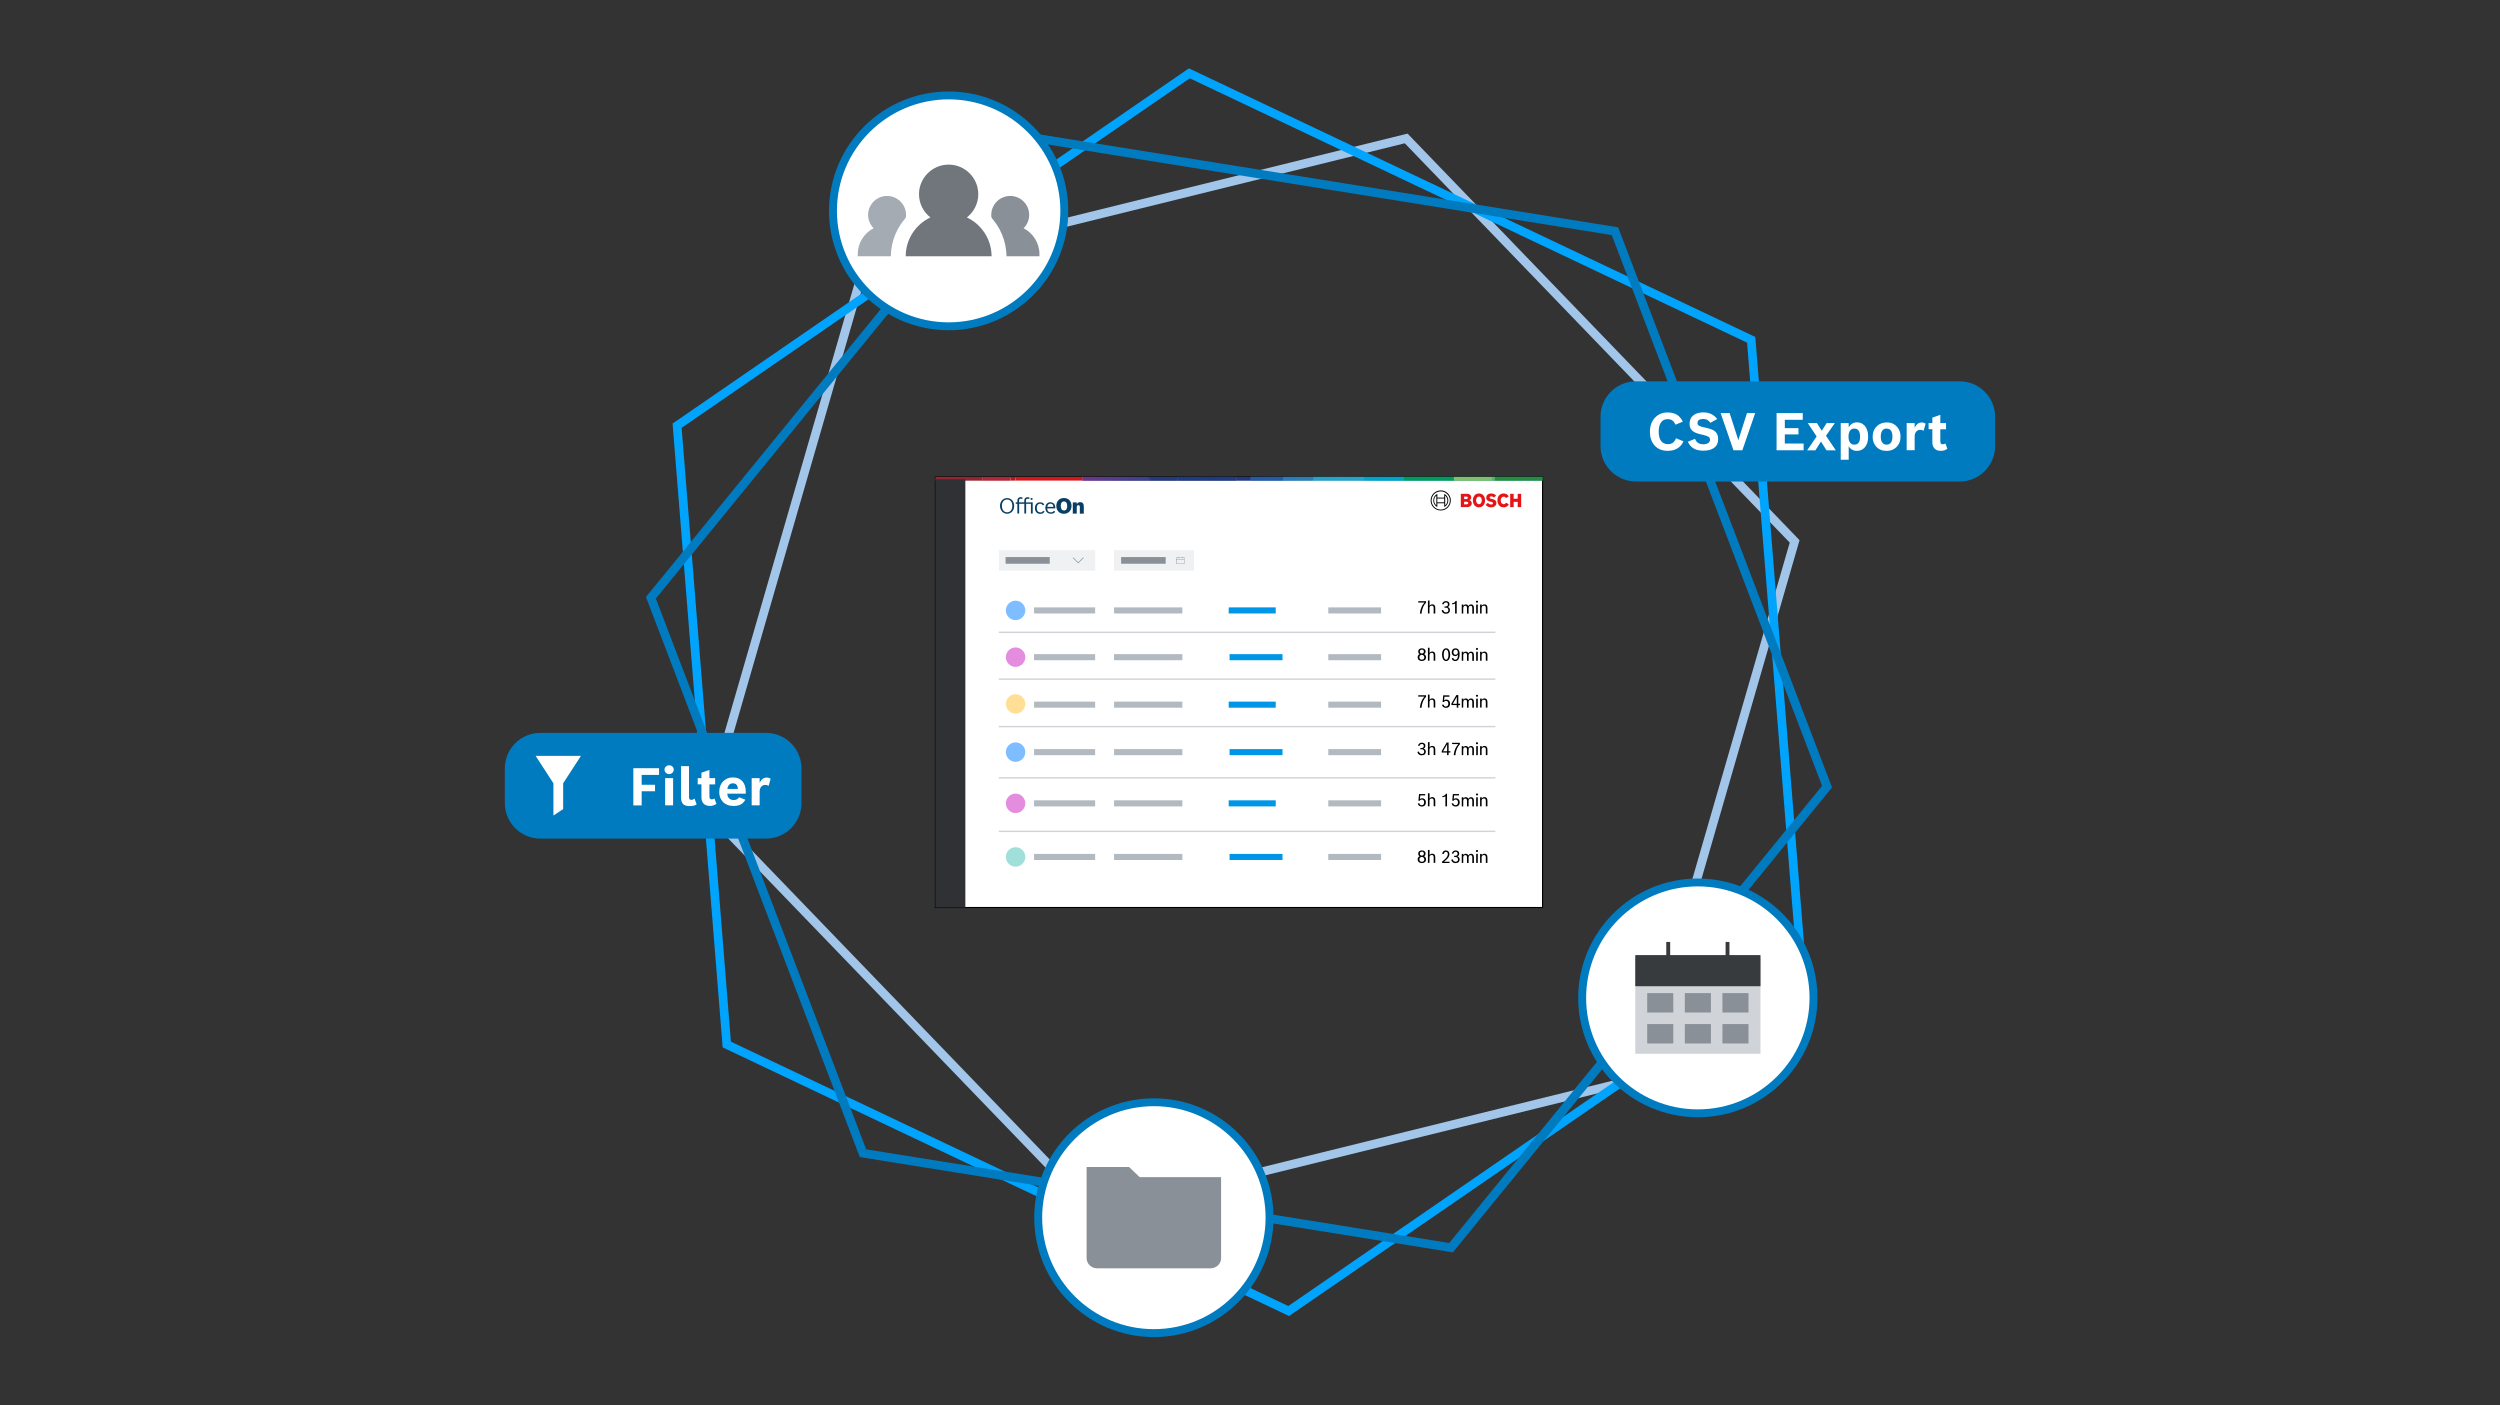 <?xml version="1.0" encoding="UTF-8"?><svg xmlns="http://www.w3.org/2000/svg" width="555" height="312" xmlns:xlink="http://www.w3.org/1999/xlink" viewBox="0 0 555 312"><rect x="0" y="0" width="555" height="312" fill="#333333" stroke="none"/><defs><style>.cls-1{fill:#ae191a;}.cls-2{fill:#71767c;}.cls-3{fill:url(#Unbenannter_Verlauf_20);}.cls-4{fill:#d5151a;}.cls-5{fill:url(#Unbenannter_Verlauf_8);}.cls-6{fill:#a1c6ea;}.cls-7{fill:#083e63;}.cls-8{fill:url(#Unbenannter_Verlauf_21);}.cls-9{fill:#e31517;fill-rule:evenodd;}.cls-10{fill:url(#Unbenannter_Verlauf_3);}.cls-11{fill:url(#Unbenannter_Verlauf_15);}.cls-12{fill:url(#Unbenannter_Verlauf_26);}.cls-13,.cls-14{fill:#fff;}.cls-15{fill:url(#Unbenannter_Verlauf_7);}.cls-16{fill:url(#Unbenannter_Verlauf_12);}.cls-17{fill:none;}.cls-18{fill:#0096e8;}.cls-19{fill:url(#Unbenannter_Verlauf_6);}.cls-20{fill:url(#Unbenannter_Verlauf_5);}.cls-21{fill:url(#Unbenannter_Verlauf_19);}.cls-22{fill:url(#Unbenannter_Verlauf_10);}.cls-23{fill:#8a9097;}.cls-24{fill:#007bc0;}.cls-25{fill:#383b3e;}.cls-26{fill:#eff1f2;}.cls-27{fill:url(#Unbenannter_Verlauf_11);}.cls-28{fill:#2f3134;}.cls-29{fill:#ffdf95;}.cls-30{fill:url(#Unbenannter_Verlauf_17);}.cls-31{fill:url(#Unbenannter_Verlauf_24);}.cls-32{fill:url(#Unbenannter_Verlauf_22);}.cls-33{fill:#253782;}.cls-34{fill:url(#Unbenannter_Verlauf_14);}.cls-35{fill:#b12639;}.cls-36{fill:#a4abb3;}.cls-37{fill:url(#Unbenannter_Verlauf_4);}.cls-38{fill:url(#Unbenannter_Verlauf);}.cls-39{fill:#d0d4d8;}.cls-40{fill:#b2b9c0;}.cls-41{fill:url(#Unbenannter_Verlauf_23);}.cls-14{stroke:#000;stroke-miterlimit:10;stroke-width:.25px;}.cls-42{fill:#932432;}.cls-43{fill:#a1dfdb;}.cls-44{fill:url(#Unbenannter_Verlauf_9);}.cls-45{fill:#7ebdff;}.cls-46{fill:url(#Unbenannter_Verlauf_18);}.cls-47{fill:#00a4fd;}.cls-48{fill:#e48cdd;}.cls-49{fill:url(#Unbenannter_Verlauf_2);}.cls-50{fill:url(#Unbenannter_Verlauf_13);}.cls-51{fill:url(#Unbenannter_Verlauf_25);}.cls-52{fill:url(#Unbenannter_Verlauf_16);}</style><linearGradient id="Unbenannter_Verlauf" x1="260.15" y1="1294.72" x2="394.94" y2="1294.72" gradientTransform="translate(-52.49 -1188.23)" gradientUnits="userSpaceOnUse"><stop offset="0" stop-color="#932432"/><stop offset=".04" stop-color="#921915"/><stop offset=".08" stop-color="#b12639"/><stop offset=".12" stop-color="#ae191a"/><stop offset=".13" stop-color="#b01a1a"/><stop offset=".15" stop-color="#ca151a"/><stop offset=".17" stop-color="#d5151a"/><stop offset=".18" stop-color="#c31d2f"/><stop offset=".21" stop-color="#87357f"/><stop offset=".24" stop-color="#853580"/><stop offset=".26" stop-color="#6d378b"/><stop offset=".29" stop-color="#3b418f"/><stop offset=".32" stop-color="#213b78"/><stop offset=".42" stop-color="#312b6f"/><stop offset=".49" stop-color="#253782"/><stop offset=".56" stop-color="#1d62a1"/><stop offset=".59" stop-color="#347eac"/><stop offset=".63" stop-color="#51a1ba"/><stop offset=".66" stop-color="#5bafbf"/><stop offset=".67" stop-color="#55adbe"/><stop offset=".69" stop-color="#47a6bb"/><stop offset=".71" stop-color="#2b9cb6"/><stop offset=".74" stop-color="#008aae"/><stop offset=".83" stop-color="#009872"/><stop offset=".89" stop-color="#04a14b"/><stop offset="1" stop-color="#00927e"/></linearGradient><linearGradient id="Unbenannter_Verlauf_2" x1="298.57" y1="1294.72" x2="281.95" y2="1294.72" gradientTransform="translate(-52.49 -1188.23)" gradientUnits="userSpaceOnUse"><stop offset="0" stop-color="#87357f"/><stop offset=".34" stop-color="#87357f"/><stop offset=".72" stop-color="#8c2b58"/><stop offset="1" stop-color="#8f2641"/></linearGradient><linearGradient id="Unbenannter_Verlauf_3" x1="260.15" y1="1294.51" x2="394.94" y2="1294.51" gradientTransform="translate(-52.49 -1188.23)" gradientUnits="userSpaceOnUse"><stop offset="0" stop-color="#932432"/><stop offset=".04" stop-color="#921915"/><stop offset=".08" stop-color="#b12639"/><stop offset=".12" stop-color="#ae191a"/><stop offset=".13" stop-color="#b01a1a"/><stop offset=".15" stop-color="#ca151a"/><stop offset=".17" stop-color="#d5151a"/><stop offset=".18" stop-color="#c31d2f"/><stop offset=".21" stop-color="#87357f"/><stop offset=".24" stop-color="#853580"/><stop offset=".26" stop-color="#6d378b"/><stop offset=".29" stop-color="#3b418f"/><stop offset=".32" stop-color="#213b78"/><stop offset=".42" stop-color="#312b6f"/><stop offset=".49" stop-color="#253782"/><stop offset=".56" stop-color="#1d62a1"/><stop offset=".59" stop-color="#347eac"/><stop offset=".63" stop-color="#51a1ba"/><stop offset=".66" stop-color="#5bafbf"/><stop offset=".67" stop-color="#55adbe"/><stop offset=".69" stop-color="#47a6bb"/><stop offset=".71" stop-color="#2b9cb6"/><stop offset=".74" stop-color="#008aae"/><stop offset=".83" stop-color="#009872"/><stop offset=".89" stop-color="#04a14b"/><stop offset="1" stop-color="#00927e"/></linearGradient><linearGradient id="Unbenannter_Verlauf_4" x1="329.11" y1="1253.72" x2="317.74" y2="1307.09" gradientTransform="translate(-52.49 -1188.23)" gradientUnits="userSpaceOnUse"><stop offset="0" stop-color="#312b6f"/><stop offset=".24" stop-color="#312b6f"/><stop offset=".45" stop-color="#2a2f70"/><stop offset=".7" stop-color="#23397a"/><stop offset=".96" stop-color="#09478f"/><stop offset="1" stop-color="#004a93"/></linearGradient><linearGradient id="Unbenannter_Verlauf_5" x1="260.15" y1="1294.52" x2="394.94" y2="1294.52" gradientTransform="translate(-52.49 -1188.23)" gradientUnits="userSpaceOnUse"><stop offset="0" stop-color="#932432"/><stop offset=".04" stop-color="#921915"/><stop offset=".08" stop-color="#b12639"/><stop offset=".12" stop-color="#ae191a"/><stop offset=".13" stop-color="#b01a1a"/><stop offset=".15" stop-color="#ca151a"/><stop offset=".17" stop-color="#d5151a"/><stop offset=".18" stop-color="#c31d2f"/><stop offset=".21" stop-color="#87357f"/><stop offset=".24" stop-color="#853580"/><stop offset=".26" stop-color="#6d378b"/><stop offset=".29" stop-color="#3b418f"/><stop offset=".32" stop-color="#213b78"/><stop offset=".42" stop-color="#312b6f"/><stop offset=".49" stop-color="#253782"/><stop offset=".56" stop-color="#1d62a1"/><stop offset=".59" stop-color="#347eac"/><stop offset=".63" stop-color="#51a1ba"/><stop offset=".66" stop-color="#5bafbf"/><stop offset=".67" stop-color="#55adbe"/><stop offset=".69" stop-color="#47a6bb"/><stop offset=".71" stop-color="#2b9cb6"/><stop offset=".74" stop-color="#008aae"/><stop offset=".83" stop-color="#009872"/><stop offset=".89" stop-color="#04a14b"/><stop offset="1" stop-color="#00927e"/></linearGradient><linearGradient id="Unbenannter_Verlauf_6" x1="292.78" y1="1294.52" x2="307.47" y2="1294.52" gradientTransform="translate(-52.49 -1188.23)" gradientUnits="userSpaceOnUse"><stop offset="0" stop-color="#6d378b"/><stop offset="1" stop-color="#3b418f"/></linearGradient><linearGradient id="Unbenannter_Verlauf_7" x1="260.15" y1="1294.52" x2="394.94" y2="1294.52" gradientTransform="translate(-52.49 -1188.23)" gradientUnits="userSpaceOnUse"><stop offset="0" stop-color="#932432"/><stop offset=".04" stop-color="#921915"/><stop offset=".08" stop-color="#b12639"/><stop offset=".12" stop-color="#ae191a"/><stop offset=".13" stop-color="#b01a1a"/><stop offset=".15" stop-color="#ca151a"/><stop offset=".17" stop-color="#d5151a"/><stop offset=".18" stop-color="#c31d2f"/><stop offset=".21" stop-color="#87357f"/><stop offset=".24" stop-color="#853580"/><stop offset=".26" stop-color="#6d378b"/><stop offset=".29" stop-color="#3b418f"/><stop offset=".32" stop-color="#213b78"/><stop offset=".42" stop-color="#312b6f"/><stop offset=".49" stop-color="#253782"/><stop offset=".56" stop-color="#1d62a1"/><stop offset=".59" stop-color="#347eac"/><stop offset=".63" stop-color="#51a1ba"/><stop offset=".66" stop-color="#5bafbf"/><stop offset=".67" stop-color="#55adbe"/><stop offset=".69" stop-color="#47a6bb"/><stop offset=".71" stop-color="#2b9cb6"/><stop offset=".74" stop-color="#008aae"/><stop offset=".83" stop-color="#009872"/><stop offset=".89" stop-color="#04a14b"/><stop offset="1" stop-color="#00927e"/></linearGradient><linearGradient id="Unbenannter_Verlauf_8" x1="318.47" y1="1294.52" x2="298.57" y2="1294.52" gradientTransform="translate(-52.49 -1188.23)" gradientUnits="userSpaceOnUse"><stop offset="0" stop-color="#213b78"/><stop offset=".22" stop-color="#213b79"/><stop offset=".47" stop-color="#26397e"/><stop offset=".74" stop-color="#3e3982"/><stop offset="1" stop-color="#5c3986"/></linearGradient><linearGradient id="Unbenannter_Verlauf_9" x1="260.16" y1="1294.3" x2="394.93" y2="1294.3" gradientTransform="translate(-52.49 -1188.23)" gradientUnits="userSpaceOnUse"><stop offset="0" stop-color="#932432"/><stop offset=".04" stop-color="#921915"/><stop offset=".08" stop-color="#b12639"/><stop offset=".12" stop-color="#ae191a"/><stop offset=".13" stop-color="#b01a1a"/><stop offset=".15" stop-color="#ca151a"/><stop offset=".17" stop-color="#d5151a"/><stop offset=".18" stop-color="#c31d2f"/><stop offset=".21" stop-color="#87357f"/><stop offset=".24" stop-color="#853580"/><stop offset=".26" stop-color="#6d378b"/><stop offset=".29" stop-color="#3b418f"/><stop offset=".32" stop-color="#213b78"/><stop offset=".42" stop-color="#312b6f"/><stop offset=".49" stop-color="#253782"/><stop offset=".56" stop-color="#1d62a1"/><stop offset=".59" stop-color="#347eac"/><stop offset=".63" stop-color="#51a1ba"/><stop offset=".66" stop-color="#5bafbf"/><stop offset=".67" stop-color="#55adbe"/><stop offset=".69" stop-color="#47a6bb"/><stop offset=".71" stop-color="#2b9cb6"/><stop offset=".74" stop-color="#008aae"/><stop offset=".83" stop-color="#009872"/><stop offset=".89" stop-color="#04a14b"/><stop offset="1" stop-color="#00927e"/></linearGradient><linearGradient id="Unbenannter_Verlauf_10" x1="299.31" y1="1294.3" x2="281.34" y2="1294.3" gradientTransform="translate(-52.49 -1188.23)" gradientUnits="userSpaceOnUse"><stop offset="0" stop-color="#87357f"/><stop offset=".34" stop-color="#87357f"/><stop offset=".72" stop-color="#8c2b58"/><stop offset="1" stop-color="#8f2641"/></linearGradient><linearGradient id="Unbenannter_Verlauf_11" x1="260.15" y1="1294.51" x2="394.94" y2="1294.51" gradientTransform="translate(-52.49 -1188.23)" gradientUnits="userSpaceOnUse"><stop offset="0" stop-color="#932432"/><stop offset=".04" stop-color="#921915"/><stop offset=".08" stop-color="#b12639"/><stop offset=".12" stop-color="#ae191a"/><stop offset=".13" stop-color="#b01a1a"/><stop offset=".15" stop-color="#ca151a"/><stop offset=".17" stop-color="#d5151a"/><stop offset=".18" stop-color="#c31d2f"/><stop offset=".21" stop-color="#87357f"/><stop offset=".24" stop-color="#853580"/><stop offset=".26" stop-color="#6d378b"/><stop offset=".29" stop-color="#3b418f"/><stop offset=".32" stop-color="#213b78"/><stop offset=".42" stop-color="#312b6f"/><stop offset=".49" stop-color="#253782"/><stop offset=".56" stop-color="#1d62a1"/><stop offset=".59" stop-color="#347eac"/><stop offset=".63" stop-color="#51a1ba"/><stop offset=".66" stop-color="#5bafbf"/><stop offset=".67" stop-color="#55adbe"/><stop offset=".69" stop-color="#47a6bb"/><stop offset=".71" stop-color="#2b9cb6"/><stop offset=".74" stop-color="#008aae"/><stop offset=".83" stop-color="#009872"/><stop offset=".89" stop-color="#04a14b"/><stop offset="1" stop-color="#00927e"/></linearGradient><linearGradient id="Unbenannter_Verlauf_12" x1="379.49" y1="1237.9" x2="379.49" y2="1351.12" gradientTransform="translate(-52.49 -1188.23)" gradientUnits="userSpaceOnUse"><stop offset="0" stop-color="#94bc54"/><stop offset=".3" stop-color="#8bbc66"/><stop offset=".67" stop-color="#84bb73"/><stop offset="1" stop-color="#82bb78"/></linearGradient><linearGradient id="Unbenannter_Verlauf_13" x1="260.15" y1="1294.51" x2="394.94" y2="1294.51" gradientTransform="translate(-52.49 -1188.23)" gradientUnits="userSpaceOnUse"><stop offset="0" stop-color="#932432"/><stop offset=".04" stop-color="#921915"/><stop offset=".08" stop-color="#b12639"/><stop offset=".12" stop-color="#ae191a"/><stop offset=".13" stop-color="#b01a1a"/><stop offset=".15" stop-color="#ca151a"/><stop offset=".17" stop-color="#d5151a"/><stop offset=".18" stop-color="#c31d2f"/><stop offset=".21" stop-color="#87357f"/><stop offset=".24" stop-color="#853580"/><stop offset=".26" stop-color="#6d378b"/><stop offset=".29" stop-color="#3b418f"/><stop offset=".32" stop-color="#213b78"/><stop offset=".42" stop-color="#312b6f"/><stop offset=".49" stop-color="#253782"/><stop offset=".56" stop-color="#1d62a1"/><stop offset=".59" stop-color="#347eac"/><stop offset=".63" stop-color="#51a1ba"/><stop offset=".66" stop-color="#5bafbf"/><stop offset=".67" stop-color="#55adbe"/><stop offset=".69" stop-color="#47a6bb"/><stop offset=".71" stop-color="#2b9cb6"/><stop offset=".74" stop-color="#008aae"/><stop offset=".83" stop-color="#009872"/><stop offset=".89" stop-color="#04a14b"/><stop offset="1" stop-color="#00927e"/></linearGradient><linearGradient id="Unbenannter_Verlauf_14" x1="356.13" y1="1256.11" x2="382.72" y2="1331.76" gradientTransform="translate(-52.49 -1188.23)" gradientUnits="userSpaceOnUse"><stop offset="0" stop-color="#04a14b"/><stop offset=".27" stop-color="#009f53"/><stop offset=".64" stop-color="#009965"/><stop offset="1" stop-color="#00927e"/></linearGradient><linearGradient id="Unbenannter_Verlauf_15" x1="260.15" y1="1294.51" x2="394.94" y2="1294.51" gradientTransform="translate(-52.49 -1188.23)" gradientUnits="userSpaceOnUse"><stop offset="0" stop-color="#932432"/><stop offset=".04" stop-color="#921915"/><stop offset=".08" stop-color="#b12639"/><stop offset=".12" stop-color="#ae191a"/><stop offset=".13" stop-color="#b01a1a"/><stop offset=".15" stop-color="#ca151a"/><stop offset=".17" stop-color="#d5151a"/><stop offset=".18" stop-color="#c31d2f"/><stop offset=".21" stop-color="#87357f"/><stop offset=".24" stop-color="#853580"/><stop offset=".26" stop-color="#6d378b"/><stop offset=".29" stop-color="#3b418f"/><stop offset=".32" stop-color="#213b78"/><stop offset=".42" stop-color="#312b6f"/><stop offset=".49" stop-color="#253782"/><stop offset=".56" stop-color="#1d62a1"/><stop offset=".59" stop-color="#347eac"/><stop offset=".63" stop-color="#51a1ba"/><stop offset=".66" stop-color="#5bafbf"/><stop offset=".67" stop-color="#55adbe"/><stop offset=".69" stop-color="#47a6bb"/><stop offset=".71" stop-color="#2b9cb6"/><stop offset=".74" stop-color="#008aae"/><stop offset=".83" stop-color="#009872"/><stop offset=".89" stop-color="#04a14b"/><stop offset="1" stop-color="#00927e"/></linearGradient><linearGradient id="Unbenannter_Verlauf_16" x1="389.61" y1="1237.9" x2="389.61" y2="1351.12" gradientTransform="translate(-52.49 -1188.23)" gradientUnits="userSpaceOnUse"><stop offset="0" stop-color="#689e5f"/><stop offset=".15" stop-color="#4c9651"/><stop offset=".31" stop-color="#379046"/><stop offset=".49" stop-color="#298b3f"/><stop offset=".69" stop-color="#21893a"/><stop offset="1" stop-color="#1e893a"/></linearGradient><linearGradient id="Unbenannter_Verlauf_17" x1="260.15" y1="1294.51" x2="394.94" y2="1294.51" gradientTransform="translate(-52.49 -1188.23)" gradientUnits="userSpaceOnUse"><stop offset="0" stop-color="#932432"/><stop offset=".04" stop-color="#921915"/><stop offset=".08" stop-color="#b12639"/><stop offset=".12" stop-color="#ae191a"/><stop offset=".13" stop-color="#b01a1a"/><stop offset=".15" stop-color="#ca151a"/><stop offset=".17" stop-color="#d5151a"/><stop offset=".18" stop-color="#c31d2f"/><stop offset=".21" stop-color="#87357f"/><stop offset=".24" stop-color="#853580"/><stop offset=".26" stop-color="#6d378b"/><stop offset=".29" stop-color="#3b418f"/><stop offset=".32" stop-color="#213b78"/><stop offset=".42" stop-color="#312b6f"/><stop offset=".49" stop-color="#253782"/><stop offset=".56" stop-color="#1d62a1"/><stop offset=".59" stop-color="#347eac"/><stop offset=".63" stop-color="#51a1ba"/><stop offset=".66" stop-color="#5bafbf"/><stop offset=".67" stop-color="#55adbe"/><stop offset=".69" stop-color="#47a6bb"/><stop offset=".71" stop-color="#2b9cb6"/><stop offset=".74" stop-color="#008aae"/><stop offset=".83" stop-color="#009872"/><stop offset=".89" stop-color="#04a14b"/><stop offset="1" stop-color="#00927e"/></linearGradient><linearGradient id="Unbenannter_Verlauf_18" x1="359.7" y1="1237.9" x2="359.7" y2="1351.12" gradientTransform="translate(-52.49 -1188.23)" gradientUnits="userSpaceOnUse"><stop offset="0" stop-color="#00b4dc"/><stop offset=".28" stop-color="#00aed6"/><stop offset=".67" stop-color="#009cc2"/><stop offset="1" stop-color="#008aae"/></linearGradient><linearGradient id="Unbenannter_Verlauf_19" x1="260.15" y1="1294.51" x2="394.94" y2="1294.51" gradientTransform="translate(-52.49 -1188.23)" gradientUnits="userSpaceOnUse"><stop offset="0" stop-color="#932432"/><stop offset=".04" stop-color="#921915"/><stop offset=".08" stop-color="#b12639"/><stop offset=".12" stop-color="#ae191a"/><stop offset=".13" stop-color="#b01a1a"/><stop offset=".15" stop-color="#ca151a"/><stop offset=".17" stop-color="#d5151a"/><stop offset=".18" stop-color="#c31d2f"/><stop offset=".21" stop-color="#87357f"/><stop offset=".24" stop-color="#853580"/><stop offset=".26" stop-color="#6d378b"/><stop offset=".29" stop-color="#3b418f"/><stop offset=".32" stop-color="#213b78"/><stop offset=".42" stop-color="#312b6f"/><stop offset=".49" stop-color="#253782"/><stop offset=".56" stop-color="#1d62a1"/><stop offset=".59" stop-color="#347eac"/><stop offset=".63" stop-color="#51a1ba"/><stop offset=".66" stop-color="#5bafbf"/><stop offset=".67" stop-color="#55adbe"/><stop offset=".69" stop-color="#47a6bb"/><stop offset=".71" stop-color="#2b9cb6"/><stop offset=".74" stop-color="#008aae"/><stop offset=".83" stop-color="#009872"/><stop offset=".89" stop-color="#04a14b"/><stop offset="1" stop-color="#00927e"/></linearGradient><linearGradient id="Unbenannter_Verlauf_20" x1="385.54" y1="1292.44" x2="401.81" y2="1270.63" gradientTransform="translate(-52.49 -1188.23)" gradientUnits="userSpaceOnUse"><stop offset="0" stop-color="#61b06d"/><stop offset="1" stop-color="#85b756"/></linearGradient><linearGradient id="Unbenannter_Verlauf_21" x1="260.15" y1="1294.51" x2="394.94" y2="1294.51" gradientTransform="translate(-52.49 -1188.23)" gradientUnits="userSpaceOnUse"><stop offset="0" stop-color="#932432"/><stop offset=".04" stop-color="#921915"/><stop offset=".08" stop-color="#b12639"/><stop offset=".12" stop-color="#ae191a"/><stop offset=".13" stop-color="#b01a1a"/><stop offset=".15" stop-color="#ca151a"/><stop offset=".17" stop-color="#d5151a"/><stop offset=".18" stop-color="#c31d2f"/><stop offset=".21" stop-color="#87357f"/><stop offset=".24" stop-color="#853580"/><stop offset=".26" stop-color="#6d378b"/><stop offset=".29" stop-color="#3b418f"/><stop offset=".32" stop-color="#213b78"/><stop offset=".42" stop-color="#312b6f"/><stop offset=".49" stop-color="#253782"/><stop offset=".56" stop-color="#1d62a1"/><stop offset=".59" stop-color="#347eac"/><stop offset=".63" stop-color="#51a1ba"/><stop offset=".66" stop-color="#5bafbf"/><stop offset=".67" stop-color="#55adbe"/><stop offset=".69" stop-color="#47a6bb"/><stop offset=".71" stop-color="#2b9cb6"/><stop offset=".74" stop-color="#008aae"/><stop offset=".83" stop-color="#009872"/><stop offset=".89" stop-color="#04a14b"/><stop offset="1" stop-color="#00927e"/></linearGradient><linearGradient id="Unbenannter_Verlauf_22" x1="336.39" y1="1257.29" x2="363.41" y2="1333.07" gradientTransform="translate(-52.49 -1188.23)" gradientUnits="userSpaceOnUse"><stop offset="0" stop-color="#0098d1"/><stop offset=".22" stop-color="#069dce"/><stop offset=".65" stop-color="#38a6c7"/><stop offset="1" stop-color="#5bafbf"/></linearGradient><linearGradient id="Unbenannter_Verlauf_23" x1="260.16" y1="1294.51" x2="394.94" y2="1294.51" gradientTransform="translate(-52.49 -1188.23)" gradientUnits="userSpaceOnUse"><stop offset="0" stop-color="#932432"/><stop offset=".04" stop-color="#921915"/><stop offset=".08" stop-color="#b12639"/><stop offset=".12" stop-color="#ae191a"/><stop offset=".13" stop-color="#b01a1a"/><stop offset=".15" stop-color="#ca151a"/><stop offset=".17" stop-color="#d5151a"/><stop offset=".18" stop-color="#c31d2f"/><stop offset=".21" stop-color="#87357f"/><stop offset=".24" stop-color="#853580"/><stop offset=".26" stop-color="#6d378b"/><stop offset=".29" stop-color="#3b418f"/><stop offset=".32" stop-color="#213b78"/><stop offset=".42" stop-color="#312b6f"/><stop offset=".49" stop-color="#253782"/><stop offset=".56" stop-color="#1d62a1"/><stop offset=".59" stop-color="#347eac"/><stop offset=".63" stop-color="#51a1ba"/><stop offset=".66" stop-color="#5bafbf"/><stop offset=".67" stop-color="#55adbe"/><stop offset=".69" stop-color="#47a6bb"/><stop offset=".71" stop-color="#2b9cb6"/><stop offset=".74" stop-color="#008aae"/><stop offset=".83" stop-color="#009872"/><stop offset=".89" stop-color="#04a14b"/><stop offset="1" stop-color="#00927e"/></linearGradient><linearGradient id="Unbenannter_Verlauf_24" x1="333.8" y1="1237.9" x2="333.8" y2="1351.12" gradientTransform="translate(-52.49 -1188.23)" gradientUnits="userSpaceOnUse"><stop offset="0" stop-color="#15438d"/><stop offset=".4" stop-color="#21559d"/><stop offset="1" stop-color="#317bba"/></linearGradient><linearGradient id="Unbenannter_Verlauf_25" x1="260.15" y1="1294.51" x2="394.94" y2="1294.51" gradientTransform="translate(-52.49 -1188.23)" gradientUnits="userSpaceOnUse"><stop offset="0" stop-color="#932432"/><stop offset=".04" stop-color="#921915"/><stop offset=".08" stop-color="#b12639"/><stop offset=".12" stop-color="#ae191a"/><stop offset=".13" stop-color="#b01a1a"/><stop offset=".15" stop-color="#ca151a"/><stop offset=".17" stop-color="#d5151a"/><stop offset=".18" stop-color="#c31d2f"/><stop offset=".21" stop-color="#87357f"/><stop offset=".24" stop-color="#853580"/><stop offset=".26" stop-color="#6d378b"/><stop offset=".29" stop-color="#3b418f"/><stop offset=".32" stop-color="#213b78"/><stop offset=".42" stop-color="#312b6f"/><stop offset=".49" stop-color="#253782"/><stop offset=".56" stop-color="#1d62a1"/><stop offset=".59" stop-color="#347eac"/><stop offset=".63" stop-color="#51a1ba"/><stop offset=".66" stop-color="#5bafbf"/><stop offset=".67" stop-color="#55adbe"/><stop offset=".69" stop-color="#47a6bb"/><stop offset=".71" stop-color="#2b9cb6"/><stop offset=".74" stop-color="#008aae"/><stop offset=".83" stop-color="#009872"/><stop offset=".89" stop-color="#04a14b"/><stop offset="1" stop-color="#00927e"/></linearGradient><linearGradient id="Unbenannter_Verlauf_26" x1="340.77" y1="1351.12" x2="340.77" y2="1237.9" gradientTransform="translate(-52.49 -1188.23)" gradientUnits="userSpaceOnUse"><stop offset="0" stop-color="#3d99c8"/><stop offset="1" stop-color="#1d62a1"/></linearGradient></defs><g id="Ebene_1"><path class="cls-6" d="M242.82,270.32l-87.02-90.26,34.83-120.33,121.85-30.07,87.02,90.26-34.83,120.33-121.84,30.07h0ZM157.98,179.52l85.46,88.67,119.67-29.54,34.21-118.19-85.46-88.65-119.67,29.54-34.21,118.19h0v-.02Z"/><path class="cls-47" d="M286.17,292.16l-125.74-59.64-11.12-138.49L263.94,15.17l.5.24,125.24,59.4,11.12,138.49-.46.32-114.17,78.54h0ZM162.26,231.25l123.74,58.69,112.79-77.59-10.94-136.28-123.73-58.69-112.8,77.6,10.94,136.28h0Z"/><path class="cls-24" d="M322.53,278.02l-131.65-21.15-.2-.52-47.28-123.82L227.58,29.32l131.65,21.15.2.52,47.28,123.83-84.18,103.21h0ZM192.28,255.15l129.45,20.79,82.77-101.48-46.69-122.27-129.44-20.79-82.77,101.48,46.69,122.27h0Z"/><path class="cls-13" d="M256.16,295.95c14.18,0,25.68-11.47,25.68-25.63s-11.5-25.63-25.68-25.63-25.68,11.47-25.68,25.63,11.5,25.63,25.68,25.63Z"/><path class="cls-24" d="M256.16,296.83c-14.65,0-26.56-11.89-26.56-26.5s11.92-26.5,26.56-26.5,26.56,11.89,26.56,26.5-11.92,26.5-26.56,26.5ZM256.16,245.57c-13.67,0-24.8,11.1-24.8,24.75s11.13,24.75,24.8,24.75,24.8-11.1,24.8-24.75-11.13-24.75-24.8-24.75Z"/><path class="cls-23" d="M268.73,281.57h-25.15c-1.3,0-2.35-1.01-2.35-2.25v-20.24h9.43l2.35,2.25h18.07v17.99c0,1.24-1.05,2.25-2.35,2.25Z"/><path class="cls-13" d="M210.6,72.43c14.18,0,25.68-11.47,25.68-25.63s-11.5-25.63-25.68-25.63-25.68,11.47-25.68,25.63,11.5,25.63,25.68,25.63Z"/><path class="cls-24" d="M210.6,73.31c-14.65,0-26.56-11.89-26.56-26.5s11.92-26.5,26.56-26.5,26.56,11.89,26.56,26.5-11.92,26.5-26.56,26.5ZM210.6,22.06c-13.67,0-24.8,11.1-24.8,24.75s11.13,24.75,24.8,24.75,24.8-11.1,24.8-24.75-11.13-24.75-24.8-24.75Z"/><path class="cls-23" d="M227.25,50.66c.76-.76,1.23-1.81,1.23-2.96,0-2.31-1.89-4.2-4.21-4.2s-4.21,1.89-4.21,4.2c0,1.11.43,2.11,1.13,2.86-.96.39-1.81.94-2.43,1.6-.19.2-.64.68-.64,4.73h12.64v-.46c0-2.51-1.44-4.69-3.53-5.77h.02Z"/><path class="cls-36" d="M202.03,52.4c-.59-.74-1.31-1.33-2.12-1.74.75-.76,1.23-1.8,1.23-2.96,0-2.31-1.89-4.2-4.21-4.2s-4.21,1.89-4.21,4.2c0,1.16.47,2.21,1.23,2.96-2.09,1.08-3.53,3.25-3.53,5.77v.46h12.26s-.08-3.78-.64-4.49h0Z"/><path class="cls-13" d="M210.6,44.07c-7.08,0-12.84,5.84-12.84,13h9.91c0-1.71,1.32-3.12,2.93-3.12s2.93,1.4,2.93,3.12h9.91c0-7.17-5.76-13-12.84-13Z"/><path class="cls-2" d="M216.83,56.89h3.3c0-3.8-2.25-7.09-5.48-8.62,1.53-1.2,2.53-3.07,2.53-5.16,0-3.62-2.95-6.57-6.58-6.57s-6.58,2.95-6.58,6.57c0,2.1.99,3.96,2.53,5.16-3.24,1.52-5.48,4.82-5.48,8.62h15.78-.02Z"/><path class="cls-13" d="M376.92,247.15c14.18,0,25.68-11.47,25.68-25.63s-11.5-25.63-25.68-25.63-25.68,11.47-25.68,25.63,11.5,25.63,25.68,25.63Z"/><path class="cls-24" d="M376.92,248.03c-14.65,0-26.56-11.89-26.56-26.5s11.92-26.5,26.56-26.5,26.56,11.89,26.56,26.5-11.92,26.5-26.56,26.5ZM376.92,196.78c-13.67,0-24.8,11.1-24.8,24.75s11.13,24.75,24.8,24.75,24.8-11.1,24.8-24.75-11.13-24.75-24.8-24.75Z"/><path class="cls-39" d="M390.83,212.64h-27.8v21.3h27.8v-21.3Z"/><path class="cls-23" d="M371.47,220.47h-5.79v4.31h5.79v-4.31Z"/><path class="cls-23" d="M379.82,220.47h-5.79v4.31h5.79v-4.31Z"/><path class="cls-23" d="M388.17,220.47h-5.79v4.31h5.79v-4.31Z"/><path class="cls-23" d="M371.47,227.34h-5.79v4.31h5.79v-4.31Z"/><path class="cls-23" d="M379.82,227.34h-5.79v4.31h5.79v-4.31Z"/><path class="cls-23" d="M388.17,227.34h-5.79v4.31h5.79v-4.31Z"/><path class="cls-25" d="M383.94,212.03v-2.92h-.86v2.92h-12.3v-2.92h-.87v2.92h-6.88v6.91h27.8v-6.91h-6.89Z"/><path class="cls-24" d="M435.03,84.65h-71.83c-4.36,0-7.89,3.53-7.89,7.88v6.49c0,4.35,3.53,7.88,7.89,7.88h71.83c4.36,0,7.89-3.53,7.89-7.88v-6.49c0-4.35-3.53-7.88-7.89-7.88h0Z"/><path class="cls-13" d="M370.25,100.09c-1.29,0-2.3-.43-3.02-1.3-.63-.76-.95-1.73-.95-2.94,0-1.36.42-2.44,1.24-3.24.71-.7,1.61-1.05,2.69-1.05s1.92.29,2.55.88c.34.33.61.71.82,1.17l-1.63.67c-.19-.43-.42-.75-.69-.94s-.63-.29-1.05-.29c-.68,0-1.19.27-1.53.82-.3.47-.45,1.13-.45,1.95,0,.95.2,1.67.6,2.15.35.41.83.63,1.44.63.45,0,.82-.11,1.1-.31s.52-.53.71-.99l1.65.67c-.28.6-.65,1.08-1.11,1.42-.62.46-1.4.69-2.35.69h-.02Z"/><path class="cls-13" d="M376.29,97.43c.17.41.41.72.7.91s.68.29,1.14.29c.49,0,.87-.11,1.14-.31.23-.18.35-.41.35-.71s-.12-.52-.35-.66c-.2-.13-.59-.26-1.16-.4-.64-.14-1.1-.26-1.38-.36s-.52-.2-.71-.33c-.63-.39-.94-.99-.94-1.77,0-.85.3-1.48.91-1.94.53-.39,1.25-.6,2.15-.6,1.31,0,2.34.49,3.08,1.48l-1.51.83c-.22-.3-.45-.51-.7-.65-.24-.13-.54-.2-.87-.2-.86,0-1.29.3-1.29.89,0,.26.11.46.32.6.21.13.58.26,1.12.37,1.03.21,1.76.44,2.18.7.64.42.96,1.05.96,1.89,0,.89-.32,1.56-.96,2-.56.4-1.33.59-2.31.59s-1.67-.18-2.25-.54c-.5-.32-.91-.8-1.21-1.43l1.6-.67h-.02v.02Z"/><path class="cls-13" d="M381.99,91.7h1.99l1.93,6.02,1.92-6.02h1.82l-2.85,8.26h-1.97l-2.85-8.26h.01Z"/><path class="cls-13" d="M394.4,91.7h5.81v1.49h-3.98v1.86h3.03v1.38h-3.03v2.04h4.17v1.49h-6s0-8.26,0-8.26Z"/><path class="cls-13" d="M403.29,96.88l-1.97-2.96h2.04l1.07,1.72,1.08-1.72h1.83l-1.97,2.82,2.18,3.23h-2.07l-1.22-1.94-1.24,1.94h-1.83l2.11-3.09h-.02.01Z"/><path class="cls-13" d="M408.64,93.92h1.77v.91c.46-.71,1.08-1.07,1.85-1.07s1.42.33,1.87.98c.4.57.6,1.29.6,2.18,0,1.03-.25,1.83-.76,2.41-.44.5-1.01.76-1.72.76-.83,0-1.45-.35-1.84-1.03v3h-1.77v-8.15h0ZM411.65,95.14c-.43,0-.76.18-.99.54-.19.31-.29.73-.29,1.26,0,.61.13,1.06.38,1.37.22.27.53.4.93.4.84,0,1.26-.59,1.26-1.75s-.42-1.82-1.27-1.82h-.02Z"/><path class="cls-13" d="M418.86,93.77c.95,0,1.72.34,2.3,1,.5.58.76,1.29.76,2.14,0,1-.33,1.81-.98,2.41-.57.52-1.27.78-2.12.78-.98,0-1.76-.33-2.34-.99-.5-.57-.75-1.28-.75-2.13,0-1.01.33-1.82.99-2.42.57-.52,1.29-.78,2.15-.78h0ZM418.8,95.14c-.43,0-.76.17-.98.53-.19.31-.29.72-.29,1.25,0,.62.13,1.08.38,1.39.22.27.53.4.92.4.44,0,.78-.17,1-.52.19-.31.29-.72.29-1.26,0-1.18-.43-1.78-1.31-1.78h-.01Z"/><path class="cls-13" d="M423.28,93.92h1.77v1.03c.38-.77.9-1.16,1.56-1.16.33,0,.62.09.88.25l-.44,1.59c-.23-.13-.47-.21-.73-.21-.42,0-.73.15-.96.45-.2.27-.31.62-.31,1.04v3.04h-1.77v-6.05h0v.02Z"/><path class="cls-13" d="M428.15,93.92h.83v-1.21l1.77-.62v1.83h1.27v1.38h-1.27v2.67c0,.44.17.66.51.66.2,0,.41-.06.62-.18l.43,1.17c-.41.32-.89.47-1.45.47-.64,0-1.12-.19-1.45-.57-.29-.33-.43-.78-.43-1.34v-2.89h-.83v-1.38h0Z"/><path class="cls-24" d="M170.04,162.7h-50.08c-4.36,0-7.89,3.53-7.89,7.88v7.71c0,4.35,3.53,7.88,7.89,7.88h50.08c4.36,0,7.89-3.53,7.89-7.88v-7.71c0-4.35-3.53-7.88-7.89-7.88Z"/><path class="cls-13" d="M118.91,167.8h10.06l-3.95,6.09v5.73l-2.16,1.43v-7.16l-3.95-6.09h0Z"/><path class="cls-13" d="M140.6,170.54h5.71v1.49h-3.86v2.19h2.97v1.44h-2.97v3.14h-1.85v-8.26h0Z"/><path class="cls-13" d="M148.55,169.89c.3,0,.55.11.76.32.17.18.26.4.26.65,0,.29-.12.54-.34.73-.19.17-.42.25-.69.25-.31,0-.56-.11-.76-.32-.17-.18-.26-.41-.26-.66,0-.29.12-.53.34-.72.19-.16.43-.25.7-.25h0ZM147.66,172.74h1.77v6.05h-1.77v-6.05Z"/><path class="cls-13" d="M153.07,178.95c-.69,0-1.18-.16-1.47-.5-.27-.31-.41-.81-.41-1.48v-6.89h1.77v6.92c0,.38.17.57.53.57.25,0,.48-.1.7-.29l.46,1.28c-.29.26-.82.39-1.6.39h.02Z"/><path class="cls-13" d="M154.89,172.75h.83v-1.21l1.77-.62v1.83h1.27v1.38h-1.27v2.67c0,.44.17.66.51.66.2,0,.41-.06.62-.18l.43,1.17c-.41.32-.89.47-1.45.47-.64,0-1.12-.19-1.45-.57-.29-.33-.43-.78-.43-1.34v-2.89h-.83v-1.38h0Z"/><path class="cls-13" d="M162.8,178.92c-1,0-1.79-.33-2.37-.97-.51-.57-.76-1.27-.76-2.13,0-1.01.32-1.83.96-2.44.56-.53,1.25-.79,2.08-.79.95,0,1.68.32,2.18.94.44.55.67,1.28.67,2.2v.47h-4.11c.03.48.19.85.48,1.1.24.2.56.31.96.31.28,0,.52-.06.73-.17.21-.12.37-.27.45-.45l1.39.54c-.27.51-.62.87-1.06,1.09-.42.2-.95.31-1.6.31h0ZM161.48,175.14h2.35c-.05-.44-.16-.76-.34-.95-.17-.19-.43-.29-.79-.29s-.61.1-.81.3-.34.51-.42.94h0Z"/><path class="cls-13" d="M166.87,172.75h1.77v1.03c.38-.77.9-1.16,1.56-1.16.33,0,.62.09.88.25l-.44,1.59c-.23-.13-.47-.21-.73-.21-.42,0-.73.15-.96.45-.2.27-.31.62-.31,1.04v3.04h-1.77v-6.05h0v.02Z"/><path class="cls-14" d="M342.45,105.87h-134.79v95.6h134.79v-95.6Z"/><path class="cls-38" d="M240.21,106.7h.13l-.04-.41-.08.41h-.01Z"/><path class="cls-49" d="M240.21,106.7h.13l-.04-.41-.08.41h-.01Z"/><path class="cls-10" d="M261.45,106.7h12.96v-.84h-12.95l-.03.41.03.41h0v.02Z"/><path class="cls-37" d="M261.45,106.7h12.96v-.84h-12.95l-.03.41.03.41h0v.02Z"/><path class="cls-20" d="M240.34,106.7h14.57l.07-.41-.06-.41h-14.58l-.05.41.04.41h0Z"/><path class="cls-19" d="M240.34,106.7h14.57l.07-.41-.06-.41h-14.58l-.05.41.04.41h0Z"/><path class="cls-15" d="M254.92,106.7h6.52l-.03-.41.04-.41h-6.52l.06.41-.07.41Z"/><path class="cls-5" d="M254.92,106.7h6.52l-.03-.41.04-.41h-6.52l.06.41-.07.41Z"/><path class="cls-1" d="M224.29,106.7h1.13l-.03-.41.03-.41h-1.13l.13.41-.13.41Z"/><path class="cls-44" d="M240.35,105.87h-.13l.08.41.05-.41Z"/><path class="cls-22" d="M240.35,105.87h-.13l.08.41.05-.41Z"/><path class="cls-35" d="M224.29,106.7l.13-.41-.13-.41h-6.26v.84h6.26v-.02Z"/><path class="cls-42" d="M218.03,105.87h-10.37v.84h10.37v-.84Z"/><path class="cls-4" d="M225.43,106.7h14.79l.08-.41-.08-.41h-14.79l-.03.41.03.41Z"/><path class="cls-27" d="M331.33,106.7c-.04-.28-.07-.56-.11-.84h-8.54c.04.28.08.56.11.84h8.54Z"/><path class="cls-16" d="M331.33,106.7c-.04-.28-.07-.56-.11-.84h-8.54c.04.28.08.56.11.84h8.54Z"/><path class="cls-50" d="M322.79,106.7c-.04-.28-.08-.56-.11-.84h-11.01l-.07.84h11.19Z"/><path class="cls-34" d="M322.79,106.7c-.04-.28-.08-.56-.11-.84h-11.01l-.07.84h11.19Z"/><path class="cls-11" d="M342.45,106.7v-.84h-10.55c-.04.28-.08.56-.12.84h10.67Z"/><path class="cls-52" d="M342.45,106.7v-.84h-10.55c-.04.28-.08.56-.12.84h10.67Z"/><path class="cls-30" d="M311.6,106.7l.07-.84h-8.93c.02.28.04.56.07.84h8.79,0Z"/><path class="cls-46" d="M311.6,106.7l.07-.84h-8.93c.02.28.04.56.07.84h8.79,0Z"/><path class="cls-33" d="M277.68,106.7l.03-.41-.03-.41h-3.27v.84h3.27v-.02Z"/><path class="cls-21" d="M331.79,106.7c.04-.28.08-.56.12-.84h-.69c.04.28.07.56.11.84h.46Z"/><path class="cls-3" d="M331.79,106.7c.04-.28.08-.56.12-.84h-.69c.04.28.07.56.11.84h.46Z"/><path class="cls-8" d="M302.81,106.7l-.07-.84h-11.11c0,.28-.02.56-.03.84h11.21Z"/><path class="cls-32" d="M302.81,106.7l-.07-.84h-11.11c0,.28-.02.56-.03.84h11.21Z"/><path class="cls-41" d="M277.68,106.7h7.27v-.84h-7.27l.03.41-.03.41h0v.02Z"/><path class="cls-31" d="M277.68,106.7h7.27v-.84h-7.27l.03.41-.03.41h0v.02Z"/><path class="cls-51" d="M291.6,106.7c0-.28.02-.56.03-.84h-6.7v.84h6.67Z"/><path class="cls-12" d="M291.6,106.7c0-.28.02-.56.03-.84h-6.7v.84h6.67Z"/><path class="cls-7" d="M236.22,110.56c-.48,0-.86.13-1.18.41-.35.32-.54.8-.54,1.34,0,1.04.69,1.75,1.69,1.75s1.69-.71,1.69-1.75-.68-1.75-1.67-1.75h0ZM236.2,113.32c-.46,0-.71-.35-.71-1s.25-1,.7-1c.48,0,.73.35.73,1.01s-.25,1-.72,1h0Z"/><path class="cls-7" d="M239.82,111.47c-.36,0-.61.15-.78.46v-.39h-.88v2.48h.88v-1.44c0-.29.12-.43.37-.43.21,0,.31.13.31.39v1.49h.88v-1.64c0-.59-.28-.91-.77-.91h0Z"/><path class="cls-7" d="M223.58,110.57c-.91,0-1.58.74-1.58,1.72s.66,1.76,1.58,1.76,1.57-.74,1.57-1.74-.67-1.74-1.57-1.74ZM223.58,113.73c-.69,0-1.16-.57-1.16-1.44s.47-1.4,1.16-1.4,1.16.57,1.16,1.42-.46,1.42-1.16,1.42Z"/><path class="cls-7" d="M228.82,111.53h-1.06v-.4c0-.27.14-.42.37-.42.12,0,.18.02.33.09l.1-.31c-.14-.08-.28-.12-.44-.12-.46,0-.74.29-.74.8v.35h-1.15v-.4c0-.27.13-.42.37-.42.12,0,.18.02.33.09l.1-.31c-.14-.08-.28-.12-.44-.12-.46,0-.74.29-.74.8v.35h-.36v.33h.36v2.16h.4v-2.16h1.15v2.16h.4v-2.16h1.06v2.16h.4v-2.48h-.4v.02h-.04Z"/><path class="cls-7" d="M230.93,113.73c-.5,0-.77-.35-.77-.94s.28-.97.74-.97c.27,0,.42.1.61.38l.33-.2c-.23-.34-.53-.49-.94-.49-.68,0-1.15.52-1.15,1.29s.47,1.28,1.18,1.28c.42,0,.74-.13.97-.52l-.31-.17c-.16.27-.38.38-.66.38v-.04Z"/><path class="cls-7" d="M233.21,111.48c-.68,0-1.14.53-1.14,1.29s.44,1.28,1.24,1.28c.41,0,.72-.11.95-.43l-.29-.23c-.19.27-.4.35-.67.35s-.43-.05-.55-.16c-.17-.15-.25-.36-.26-.71h1.79v-.13c0-.77-.41-1.23-1.07-1.23v-.02h0ZM232.49,112.53c.09-.48.32-.72.71-.72s.61.21.66.72h-1.37Z"/><path class="cls-7" d="M229.21,110.56h-.4v.39h.4v-.39Z"/><path class="cls-9" d="M326.2,111.04c.25-.1.42-.34.41-.61,0-.54-.39-.81-.92-.81h-1.39v2.95h1.51c.46,0,.92-.33.92-.82,0-.59-.53-.71-.53-.71h0ZM325.03,110.24h.54c.14,0,.27.11.28.25v.03c0,.15-.13.27-.28.27h-.53v-.55h-.01ZM325.57,111.96h-.54v-.58h.53c.26,0,.39.12.39.29,0,.21-.15.29-.38.29Z"/><path class="cls-9" d="M328.33,109.55c-.86,0-1.35.68-1.35,1.54s.5,1.54,1.35,1.54,1.35-.67,1.35-1.54-.49-1.54-1.35-1.54ZM328.33,111.93c-.41,0-.63-.38-.63-.84s.21-.84.63-.84.63.38.63.84-.21.84-.63.84Z"/><path class="cls-9" d="M331.26,110.78l-.11-.02c-.25-.05-.45-.12-.45-.3,0-.19.19-.27.36-.27.23,0,.45.11.61.27l.46-.45c-.21-.24-.55-.46-1.08-.46-.62,0-1.1.35-1.1.92,0,.53.38.79.85.89l.11.02c.39.08.53.13.53.33s-.15.29-.4.29c-.29,0-.55-.13-.74-.38l-.47.46c.26.31.59.55,1.23.55.55,0,1.14-.32,1.14-.96s-.5-.8-.93-.89h-.01Z"/><path class="cls-9" d="M333.83,111.94c-.33,0-.67-.27-.67-.86,0-.52.32-.82.65-.82.26,0,.41.12.53.33l.6-.4c-.3-.45-.65-.64-1.14-.64-.89,0-1.37.69-1.37,1.52,0,.88.53,1.56,1.36,1.56.59,0,.86-.2,1.17-.64l-.6-.4c-.13.19-.25.34-.53.34h0Z"/><path class="cls-9" d="M336.93,109.63v1.09h-.9v-1.09h-.77v2.95h.77v-1.17h.9v1.17h.77v-2.95h-.77Z"/><path d="M319.84,108.87c-1.24,0-2.24,1-2.24,2.23s1,2.23,2.24,2.23,2.24-1,2.24-2.23-1-2.23-2.24-2.23ZM319.84,113.13c-1.12,0-2.03-.9-2.03-2.02s.91-2.02,2.03-2.02,2.03.91,2.03,2.02-.91,2.02-2.03,2.02Z"/><path d="M320.77,109.71h-.15v.76h-1.53v-.76h-.15c-.77.51-.98,1.54-.47,2.31.13.19.29.35.47.47h.15v-.76h1.53v.76h.15c.77-.51.98-1.54.47-2.31-.13-.19-.29-.35-.47-.47ZM318.87,112.2c-.61-.54-.66-1.46-.13-2.06.04-.04.08-.09.13-.12v2.19h0ZM320.61,111.52h-1.53v-.84h1.53v.84ZM320.83,112.2v-2.18c.61.54.66,1.47.11,2.07-.04.04-.07.08-.11.11Z"/><path class="cls-28" d="M214.31,106.4h-6.65v95.07h6.65v-95.07Z"/><path class="cls-39" d="M331.98,150.61h-110.25v.32h110.25v-.32Z"/><path class="cls-39" d="M331.98,161.14h-110.25v.32h110.25v-.32Z"/><path class="cls-26" d="M265.07,122.13h-17.76v4.56h17.76v-4.56Z"/><path class="cls-23" d="M262.93,124.11v-.36h-.45v-.13h-.09v.13h-.72v-.13h-.09v.13h-.45v1.43h1.8v-1.08h0ZM261.22,123.84h.36v.09h.09v-.09h.72v.09h.09v-.09h.36v.27h-1.62v-.27h0ZM262.85,125.1h-1.62v-.9h1.62v.9Z"/><path class="cls-23" d="M258.78,123.67h-9.89v1.48h9.89v-1.48Z"/><path class="cls-26" d="M243.13,122.13h-21.39v4.56h21.39v-4.56Z"/><path class="cls-23" d="M233.04,123.67h-9.8v1.48h9.8v-1.48Z"/><path class="cls-23" d="M239.37,125.07l-1.23-1.22.11-.11,1.11,1.11,1.11-1.11.11.11-1.23,1.22h.02,0Z"/><path class="cls-18" d="M284.72,145.22h-11.76v1.35h11.76v-1.35Z"/><path class="cls-18" d="M284.72,166.3h-11.76v1.35h11.76v-1.35Z"/><path class="cls-18" d="M283.21,155.76h-10.44v1.35h10.44v-1.35Z"/><path class="cls-40" d="M262.48,145.22h-15.16v1.35h15.16v-1.35Z"/><path class="cls-40" d="M306.6,145.22h-11.72v1.35h11.72v-1.35Z"/><path class="cls-40" d="M243.12,145.22h-13.56v1.35h13.56v-1.35Z"/><path class="cls-40" d="M262.48,155.76h-15.16v1.35h15.16v-1.35Z"/><path class="cls-40" d="M306.6,155.76h-11.72v1.35h11.72v-1.35Z"/><path class="cls-40" d="M243.12,155.76h-13.56v1.35h13.56v-1.35Z"/><path class="cls-40" d="M262.48,166.3h-15.16v1.35h15.16v-1.35Z"/><path class="cls-40" d="M306.6,166.3h-11.72v1.35h11.72v-1.35Z"/><path class="cls-40" d="M243.12,166.3h-13.56v1.35h13.56v-1.35Z"/><path class="cls-39" d="M331.98,140.21h-110.25v.32h110.25v-.32Z"/><path class="cls-18" d="M283.21,134.84h-10.44v1.35h10.44v-1.35Z"/><path class="cls-40" d="M262.48,134.84h-15.16v1.35h15.16v-1.35Z"/><path class="cls-40" d="M306.6,134.84h-11.72v1.35h11.72v-1.35Z"/><path class="cls-40" d="M243.12,134.84h-13.56v1.35h13.56v-1.35Z"/><path class="cls-39" d="M331.98,172.52h-110.25v.32h110.25v-.32Z"/><path class="cls-18" d="M283.21,177.67h-10.44v1.35h10.44v-1.35Z"/><path class="cls-40" d="M262.48,177.67h-15.16v1.35h15.16v-1.35Z"/><path class="cls-40" d="M306.6,177.67h-11.72v1.35h11.72v-1.35Z"/><path class="cls-40" d="M243.12,177.67h-13.56v1.35h13.56v-1.35Z"/><path class="cls-39" d="M331.98,184.4h-110.25v.32h110.25v-.32Z"/><path class="cls-18" d="M284.72,189.57h-11.76v1.35h11.76v-1.35Z"/><path class="cls-40" d="M262.48,189.57h-15.16v1.35h15.16v-1.35Z"/><path class="cls-40" d="M306.6,189.57h-11.72v1.35h11.72v-1.35Z"/><path class="cls-40" d="M243.12,189.57h-13.56v1.35h13.56v-1.35Z"/><path class="cls-45" d="M225.46,137.67c1.19,0,2.16-.97,2.16-2.16s-.97-2.16-2.16-2.16-2.16.97-2.16,2.16.97,2.16,2.16,2.16Z"/><path class="cls-48" d="M225.46,148.05c1.19,0,2.16-.97,2.16-2.16s-.97-2.16-2.16-2.16-2.16.97-2.16,2.16.97,2.16,2.16,2.16Z"/><path class="cls-29" d="M225.46,158.43c1.19,0,2.16-.97,2.16-2.16s-.97-2.16-2.16-2.16-2.16.97-2.16,2.16.97,2.16,2.16,2.16Z"/><path class="cls-45" d="M225.46,169.13c1.19,0,2.16-.97,2.16-2.16s-.97-2.16-2.16-2.16-2.16.97-2.16,2.16.97,2.16,2.16,2.16Z"/><path class="cls-48" d="M225.46,180.5c1.19,0,2.16-.97,2.16-2.16s-.97-2.16-2.16-2.16-2.16.97-2.16,2.16.97,2.16,2.16,2.16Z"/><path class="cls-43" d="M225.46,192.4c1.19,0,2.16-.97,2.16-2.16s-.97-2.16-2.16-2.16-2.16.97-2.16,2.16.97,2.16,2.16,2.16Z"/><path d="M315.22,136.22c.04-.37.1-.68.17-.94.1-.34.24-.65.41-.94.11-.18.26-.38.43-.58h-1.38v-.29h1.73v.33c-.16.18-.29.34-.38.47-.2.32-.35.66-.46,1.05-.08.26-.13.56-.15.9h-.38,0Z"/><path d="M317,136.22v-2.9h.36v1.19c.13-.23.33-.35.61-.35.21,0,.37.07.48.19.12.13.18.34.18.6v1.25h-.36v-1.26c0-.18-.04-.32-.13-.4-.07-.06-.16-.09-.29-.09-.15,0-.28.05-.37.13-.1.1-.14.22-.14.39v1.22h-.36l.02.03Z"/><path d="M320.67,134.92v-.29h.26c.18,0,.32-.05.41-.15.07-.08.1-.17.1-.3,0-.12-.03-.21-.08-.29-.08-.11-.19-.16-.36-.16s-.31.07-.41.19c-.05.07-.1.15-.14.27l-.3-.08c.06-.21.15-.37.29-.48.15-.13.34-.19.56-.19.25,0,.45.08.6.22.14.13.19.3.19.5,0,.18-.06.33-.16.44-.06.06-.13.12-.24.16.16.06.28.13.36.24.09.12.14.27.14.44,0,.24-.08.43-.22.58-.16.15-.4.23-.68.23s-.51-.08-.68-.24c-.09-.08-.15-.17-.2-.28-.03-.06-.05-.13-.07-.24l.33-.08c.09.36.3.54.64.54.19,0,.33-.06.42-.16.07-.09.11-.2.11-.35,0-.16-.05-.29-.13-.39-.1-.1-.23-.14-.42-.14h-.32Z"/><path d="M323.15,133.41h.24v2.8h-.36v-2.23s-.11.06-.17.09c-.07.03-.15.05-.23.07-.08.02-.16.03-.24.03l-.04-.22c.12-.02.22-.05.33-.09s.19-.11.27-.17c.08-.07.14-.15.19-.25v-.02h.01Z"/><path d="M324.51,136.22v-2.01h.36v.31c.12-.23.3-.34.55-.34s.44.12.55.37c.14-.25.36-.37.62-.37.18,0,.34.06.44.19.12.13.18.34.18.61v1.25h-.36v-1.26c0-.19-.04-.33-.12-.4-.06-.06-.14-.09-.24-.09-.14,0-.24.05-.33.13-.09.1-.13.22-.13.39v1.22h-.36v-1.26c0-.19-.04-.33-.12-.4-.06-.06-.14-.09-.24-.09-.14,0-.24.05-.33.13-.09.1-.14.22-.14.39v1.22h-.36.03Z"/><path d="M327.66,133.58c0-.06.02-.12.07-.16.05-.05.1-.07.16-.07s.12.02.16.07c.05.05.07.1.07.16s-.02.12-.07.16c-.05.05-.1.07-.16.07s-.12-.02-.16-.07c-.05-.05-.07-.1-.07-.16ZM327.71,134.2h.36v2.01h-.36v-2.01Z"/><path d="M328.58,136.22v-2.01h.36v.31c.12-.23.33-.35.61-.35.21,0,.37.07.48.19.12.13.18.34.18.6v1.25h-.36v-1.26c0-.18-.04-.32-.13-.4-.07-.06-.16-.09-.29-.09-.15,0-.28.05-.37.13-.1.1-.14.22-.14.39v1.22h-.36l.02.02Z"/><path d="M315.17,145.22c-.22-.13-.33-.33-.33-.58,0-.22.08-.4.24-.53.15-.13.35-.19.58-.19s.42.07.58.19c.16.13.24.31.24.53,0,.25-.11.44-.33.58.29.14.43.38.43.7,0,.26-.1.46-.28.62-.16.13-.39.2-.65.2s-.48-.07-.65-.2c-.18-.15-.28-.36-.28-.62,0-.33.14-.56.43-.7h.02ZM315.66,145.37c-.13,0-.24.03-.34.1-.14.1-.22.24-.22.44,0,.17.05.31.15.4.11.1.23.14.4.14s.29-.05.4-.14c.11-.1.15-.23.15-.39,0-.2-.08-.35-.22-.44-.1-.06-.2-.1-.34-.1h.02ZM315.66,144.21c-.14,0-.26.05-.35.13-.08.08-.11.18-.11.3,0,.17.06.29.18.37.08.05.17.08.27.08.12,0,.22-.03.3-.1.11-.08.15-.19.15-.35,0-.13-.04-.23-.12-.31-.09-.09-.19-.13-.34-.13h.02Z"/><path d="M317,146.7v-2.9h.36v1.19c.13-.23.33-.35.61-.35.21,0,.37.07.48.19.12.13.18.34.18.6v1.25h-.36v-1.26c0-.18-.04-.32-.13-.4-.07-.06-.16-.09-.29-.09-.15,0-.28.05-.37.13-.1.1-.14.22-.14.39v1.22h-.36l.02.03Z"/><path d="M321.03,143.92c.29,0,.52.14.69.44.14.26.22.58.22.97,0,.42-.09.76-.25,1.03-.16.25-.38.39-.65.39-.29,0-.52-.14-.69-.44-.14-.26-.22-.59-.22-.99s.09-.75.25-1.01c.16-.25.38-.39.65-.39ZM321.03,144.21c-.16,0-.29.1-.39.3s-.14.47-.14.81c0,.39.06.68.17.89.1.16.21.25.36.25.16,0,.29-.1.39-.3s.14-.47.14-.82c0-.38-.06-.66-.17-.87-.1-.16-.21-.25-.36-.25h0Z"/><path d="M323.67,145.29c-.14.24-.34.37-.61.37-.23,0-.42-.08-.57-.24-.14-.15-.21-.36-.21-.6,0-.22.06-.41.18-.58.16-.2.39-.31.68-.31.19,0,.36.05.49.15.15.12.27.28.33.5.05.16.07.37.07.61,0,.53-.09.93-.27,1.2-.16.24-.4.37-.7.37-.21,0-.39-.06-.53-.18-.12-.1-.2-.24-.25-.42l.33-.11c.04.13.08.22.13.28.08.1.18.13.32.13.16,0,.3-.07.4-.19.09-.12.14-.29.18-.52.02-.11.03-.26.04-.45h0ZM323.13,144.22c-.16,0-.29.07-.37.2-.07.11-.11.23-.11.38s.04.29.12.39c.08.12.2.17.36.17s.28-.06.38-.17c.09-.11.13-.23.13-.39,0-.17-.05-.32-.14-.43-.09-.11-.21-.15-.36-.15h-.01Z"/><path d="M324.51,146.7v-2.01h.36v.31c.12-.23.3-.34.55-.34s.44.12.55.37c.14-.25.36-.37.62-.37.18,0,.34.06.44.19.12.13.18.34.18.61v1.25h-.36v-1.26c0-.19-.04-.33-.12-.4-.06-.06-.14-.09-.24-.09-.14,0-.24.05-.33.13-.09.1-.13.22-.13.39v1.22h-.36v-1.26c0-.19-.04-.33-.12-.4-.06-.06-.14-.09-.24-.09-.14,0-.24.05-.33.13-.09.1-.14.22-.14.39v1.22h-.36.03Z"/><path d="M327.66,144.06c0-.06.02-.12.07-.16.05-.05.1-.07.16-.07s.12.02.16.07c.05.05.07.1.07.16s-.02.12-.07.16c-.05.05-.1.07-.16.07s-.12-.02-.16-.07c-.05-.05-.07-.1-.07-.16ZM327.71,144.69h.36v2.01h-.36v-2.01Z"/><path d="M328.58,146.7v-2.01h.36v.31c.12-.23.33-.35.61-.35.21,0,.37.07.48.19.12.13.18.34.18.6v1.25h-.36v-1.26c0-.18-.04-.32-.13-.4-.07-.06-.16-.09-.29-.09-.15,0-.28.05-.37.13-.1.1-.14.22-.14.39v1.22h-.36l.02.02Z"/><path d="M315.22,157.1c.04-.37.1-.68.17-.94.1-.34.24-.65.41-.94.11-.18.26-.38.43-.58h-1.38v-.29h1.73v.33c-.16.18-.29.34-.38.47-.2.32-.35.66-.46,1.05-.08.26-.13.56-.15.91h-.38,0Z"/><path d="M317,157.1v-2.9h.36v1.19c.13-.23.33-.35.61-.35.21,0,.37.07.48.19.12.13.18.34.18.6v1.25h-.36v-1.26c0-.18-.04-.32-.13-.4-.07-.06-.16-.09-.29-.09-.15,0-.28.05-.37.13-.1.1-.14.22-.14.39v1.22h-.36l.02.03Z"/><path d="M320.11,156.48l.33-.09c.09.31.27.46.56.46.16,0,.3-.06.39-.17.09-.12.14-.27.14-.46s-.05-.37-.15-.48c-.09-.11-.21-.15-.37-.15-.19,0-.35.09-.45.26h-.3l.13-1.48h1.37v.3h-1.09l-.08.84c.12-.14.28-.21.49-.21.24,0,.43.08.59.24.16.17.24.4.24.68s-.08.51-.24.67c-.16.17-.38.25-.65.25-.25,0-.45-.07-.62-.2-.09-.07-.15-.15-.2-.25-.03-.05-.05-.12-.08-.21h-.01Z"/><path d="M323.41,156.53h-1.2v-.34l1.11-1.89h.42v1.93h.39v.29h-.39v.58h-.34v-.58h.01ZM323.41,156.25v-1.55l-.89,1.55h.89Z"/><path d="M324.51,157.1v-2.01h.36v.31c.12-.23.3-.34.55-.34s.44.12.55.37c.14-.25.36-.37.62-.37.18,0,.34.06.44.19.12.13.18.34.18.61v1.25h-.36v-1.26c0-.19-.04-.33-.12-.4-.06-.06-.14-.09-.24-.09-.14,0-.24.05-.33.13-.09.1-.13.22-.13.39v1.22h-.36v-1.26c0-.19-.04-.33-.12-.4-.06-.06-.14-.09-.24-.09-.14,0-.24.05-.33.13-.09.1-.14.22-.14.39v1.22h-.36.03Z"/><path d="M327.66,154.46c0-.06.02-.12.07-.16.05-.05.1-.07.16-.07s.12.02.16.07c.05.05.07.1.07.16s-.02.12-.07.16c-.05.05-.1.07-.16.07s-.12-.02-.16-.07c-.05-.05-.07-.1-.07-.16ZM327.71,155.09h.36v2.01h-.36v-2.01Z"/><path d="M328.58,157.1v-2.01h.36v.31c.12-.23.33-.35.61-.35.21,0,.37.07.48.19.12.13.18.34.18.6v1.25h-.36v-1.26c0-.18-.04-.32-.13-.4-.07-.06-.16-.09-.29-.09-.15,0-.28.05-.37.13-.1.1-.14.22-.14.39v1.22h-.36l.02.02Z"/><path d="M315.31,166.35v-.29h.26c.18,0,.32-.05.41-.15.07-.08.1-.17.1-.3,0-.12-.03-.21-.08-.29-.08-.11-.19-.16-.36-.16s-.31.07-.41.19c-.05.07-.1.15-.13.27l-.3-.08c.06-.21.15-.37.29-.48.15-.13.34-.19.56-.19.25,0,.45.08.6.22.14.13.19.3.19.5,0,.18-.06.33-.16.44-.06.06-.14.12-.24.16.16.06.28.13.36.24.09.12.13.27.13.44,0,.24-.08.43-.22.58-.16.15-.4.23-.68.23s-.51-.08-.69-.24c-.09-.08-.15-.17-.2-.28-.03-.06-.05-.13-.07-.24l.33-.08c.09.36.3.54.64.54.19,0,.33-.06.42-.16.07-.09.11-.2.11-.35,0-.16-.05-.29-.14-.39-.1-.1-.23-.14-.42-.14h-.31,0Z"/><path d="M317,167.65v-2.9h.36v1.19c.13-.23.33-.35.61-.35.21,0,.37.07.48.19.12.13.18.34.18.6v1.25h-.36v-1.26c0-.18-.04-.32-.13-.4-.07-.06-.16-.09-.29-.09-.15,0-.28.05-.37.13-.1.1-.14.22-.14.39v1.22h-.36l.02.03Z"/><path d="M321.26,167.07h-1.2v-.34l1.11-1.89h.42v1.93h.39v.29h-.39v.58h-.34v-.58h.01ZM321.26,166.78v-1.55l-.89,1.55h.89Z"/><path d="M322.73,167.65c.04-.37.1-.68.17-.94.1-.34.24-.65.41-.94.11-.18.26-.38.43-.58h-1.38v-.29h1.73v.33c-.16.18-.29.34-.38.47-.2.32-.35.66-.46,1.05-.08.26-.13.56-.15.9h-.38,0Z"/><path d="M324.51,167.65v-2.01h.36v.31c.12-.23.3-.34.55-.34s.44.12.55.37c.14-.24.36-.37.62-.37.18,0,.34.07.44.19.12.13.18.34.18.61v1.25h-.36v-1.26c0-.19-.04-.33-.12-.4-.06-.06-.14-.09-.24-.09-.14,0-.24.05-.33.13-.09.1-.13.22-.13.39v1.22h-.36v-1.26c0-.19-.04-.33-.12-.4-.06-.06-.14-.09-.24-.09-.14,0-.24.05-.33.13-.09.1-.14.22-.14.39v1.22h-.36.03Z"/><path d="M327.66,165c0-.06.02-.12.07-.16.05-.05.1-.07.16-.07s.12.02.16.07c.05.05.07.1.07.16s-.02.12-.07.16c-.05.05-.1.07-.16.07s-.12-.02-.16-.07c-.05-.05-.07-.1-.07-.16ZM327.72,165.63h.36v2.01h-.36v-2.01Z"/><path d="M328.58,167.65v-2.01h.36v.31c.12-.23.33-.35.61-.35.21,0,.37.07.48.19.12.13.18.34.18.6v1.25h-.36v-1.26c0-.18-.04-.32-.13-.4-.07-.06-.16-.09-.29-.09-.15,0-.28.05-.37.13-.1.1-.14.22-.14.39v1.22h-.36l.02.02Z"/><path d="M314.74,178.39l.33-.09c.09.31.27.46.56.46.16,0,.3-.06.39-.17.09-.12.14-.27.14-.46s-.05-.37-.15-.48c-.09-.11-.21-.15-.37-.15-.19,0-.35.09-.45.26h-.3l.13-1.48h1.37v.3h-1.09l-.08.84c.12-.14.28-.21.49-.21.24,0,.43.08.59.24.16.17.24.4.24.68s-.08.51-.24.67c-.16.17-.38.25-.65.25-.25,0-.45-.07-.62-.2-.09-.07-.15-.15-.2-.25-.03-.05-.05-.13-.08-.21h-.01Z"/><path d="M317,179.01v-2.9h.36v1.19c.13-.23.33-.35.61-.35.21,0,.37.07.48.19.12.13.18.34.18.6v1.25h-.36v-1.26c0-.18-.04-.32-.13-.39-.07-.06-.16-.09-.29-.09-.15,0-.28.05-.37.13-.1.1-.14.22-.14.39v1.22h-.36l.02.02Z"/><path d="M321,176.21h.24v2.8h-.36v-2.23s-.11.07-.17.09c-.08.03-.15.05-.23.07-.08.02-.16.03-.24.03l-.04-.22c.12-.02.22-.05.33-.09.11-.05.19-.11.27-.17.08-.08.14-.15.19-.25v-.02h.01Z"/><path d="M322.25,178.39l.33-.09c.09.31.27.46.56.46.16,0,.3-.06.39-.17.09-.12.14-.27.14-.46s-.05-.37-.15-.48c-.09-.11-.21-.15-.37-.15-.19,0-.35.09-.45.26h-.3l.13-1.48h1.37v.3h-1.09l-.08.84c.12-.14.28-.21.49-.21.24,0,.43.08.59.24.16.17.24.4.24.68s-.08.51-.24.67c-.16.17-.38.25-.65.25-.25,0-.45-.07-.62-.2-.09-.07-.15-.15-.2-.25-.03-.05-.05-.13-.08-.21h-.01Z"/><path d="M324.51,179.01v-2.01h.36v.31c.12-.23.3-.34.55-.34s.44.13.55.37c.14-.24.36-.37.62-.37.18,0,.34.07.44.19.12.13.18.34.18.61v1.25h-.36v-1.26c0-.19-.04-.33-.12-.39-.06-.06-.14-.09-.24-.09-.14,0-.24.05-.33.13-.09.1-.13.22-.13.39v1.22h-.36v-1.26c0-.19-.04-.33-.12-.39-.06-.06-.14-.09-.24-.09-.14,0-.24.05-.33.13-.09.1-.14.22-.14.39v1.22h-.36.03Z"/><path d="M327.66,176.37c0-.06.02-.12.07-.16.05-.05.1-.07.16-.07s.12.02.16.07c.05.05.07.1.07.16s-.02.12-.07.16c-.05.05-.1.07-.16.07s-.12-.02-.16-.07c-.05-.05-.07-.1-.07-.16ZM327.71,177h.36v2.01h-.36v-2.01Z"/><path d="M328.58,179.01v-2.01h.36v.31c.12-.23.33-.35.61-.35.21,0,.37.07.48.19.12.13.18.34.18.6v1.25h-.36v-1.26c0-.18-.04-.32-.13-.39-.07-.06-.16-.09-.29-.09-.15,0-.28.05-.37.13-.1.1-.14.22-.14.39v1.22h-.36.02Z"/><path d="M315.17,190.09c-.22-.13-.33-.33-.33-.58,0-.22.08-.4.24-.53.15-.12.35-.19.58-.19s.42.07.58.19c.16.13.24.31.24.53,0,.25-.11.44-.33.58.29.14.43.38.43.7,0,.26-.1.46-.28.62-.16.13-.39.2-.65.2s-.48-.07-.65-.2c-.18-.15-.28-.36-.28-.62,0-.33.14-.56.43-.7h.02ZM315.66,190.24c-.13,0-.24.03-.34.1-.14.1-.22.24-.22.44,0,.17.05.31.15.4.11.1.23.14.4.14s.29-.05.4-.14c.11-.1.15-.23.15-.39,0-.2-.08-.35-.22-.44-.1-.06-.2-.1-.34-.1h.02ZM315.66,189.07c-.14,0-.26.04-.35.13-.08.08-.11.17-.11.3,0,.17.06.29.18.37.08.05.17.08.27.08.12,0,.22-.03.3-.1.11-.08.15-.19.15-.35,0-.13-.04-.23-.12-.31-.09-.09-.19-.13-.34-.13h.02Z"/><path d="M317,191.58v-2.9h.36v1.19c.13-.23.33-.35.61-.35.21,0,.37.07.48.19.12.13.18.34.18.6v1.25h-.36v-1.26c0-.18-.04-.32-.13-.4-.07-.06-.16-.09-.29-.09-.15,0-.28.05-.37.13-.1.1-.14.22-.14.39v1.22h-.36l.02.03Z"/><path d="M320.15,191.58v-.3c.38-.3.66-.56.85-.76.28-.31.42-.62.42-.91,0-.14-.03-.27-.1-.36-.08-.11-.18-.15-.32-.15-.16,0-.28.07-.38.2-.05.07-.09.17-.12.31l-.34-.08c.04-.19.12-.36.21-.47.15-.17.36-.26.61-.26.23,0,.42.07.56.21.15.14.23.35.23.6,0,.37-.17.73-.52,1.09-.15.16-.39.37-.69.6h1.24v.29h-1.66.01Z"/><path d="M322.82,190.28v-.29h.26c.18,0,.32-.05.41-.15.07-.08.1-.17.1-.3,0-.12-.03-.21-.08-.29-.08-.12-.19-.16-.36-.16s-.31.07-.41.19c-.05.07-.1.15-.13.27l-.3-.08c.06-.21.15-.37.29-.48.15-.13.34-.19.56-.19.25,0,.45.08.6.22.14.13.19.3.19.5,0,.18-.06.33-.16.44-.06.06-.14.12-.24.16.16.06.28.13.36.24.09.12.13.27.13.44,0,.24-.08.43-.22.58-.16.15-.4.23-.68.23s-.51-.08-.69-.24c-.09-.08-.15-.17-.2-.28-.03-.06-.05-.13-.07-.24l.33-.08c.09.36.3.54.64.54.19,0,.33-.06.42-.16.07-.09.11-.2.11-.35,0-.16-.05-.29-.14-.39-.1-.1-.23-.14-.42-.14h-.31,0Z"/><path d="M324.51,191.58v-2.01h.36v.31c.12-.23.3-.34.55-.34s.44.13.55.37c.14-.25.36-.37.62-.37.18,0,.34.06.44.19.12.13.18.34.18.61v1.25h-.36v-1.26c0-.19-.04-.33-.12-.4-.06-.06-.14-.09-.24-.09-.14,0-.24.04-.33.13-.09.1-.13.22-.13.39v1.22h-.36v-1.26c0-.19-.04-.33-.12-.4-.06-.06-.14-.09-.24-.09-.14,0-.24.04-.33.13-.09.1-.14.22-.14.39v1.22h-.36.03Z"/><path d="M327.66,188.93c0-.06.02-.12.07-.16.05-.05.1-.07.16-.07s.12.02.16.07c.05.05.07.1.07.16s-.02.12-.07.16c-.05.05-.1.07-.16.07s-.12-.02-.16-.07c-.05-.05-.07-.1-.07-.16ZM327.71,189.56h.36v2.01h-.36v-2.01Z"/><path d="M328.58,191.58v-2.01h.36v.31c.12-.23.33-.35.61-.35.21,0,.37.07.48.19.12.13.18.34.18.6v1.25h-.36v-1.26c0-.18-.04-.32-.13-.4-.07-.06-.16-.09-.29-.09-.15,0-.28.05-.37.13-.1.1-.14.22-.14.39v1.22h-.36l.02.02Z"/></g><g id="Kontur"><rect class="cls-17" width="555" height="312"/></g></svg>